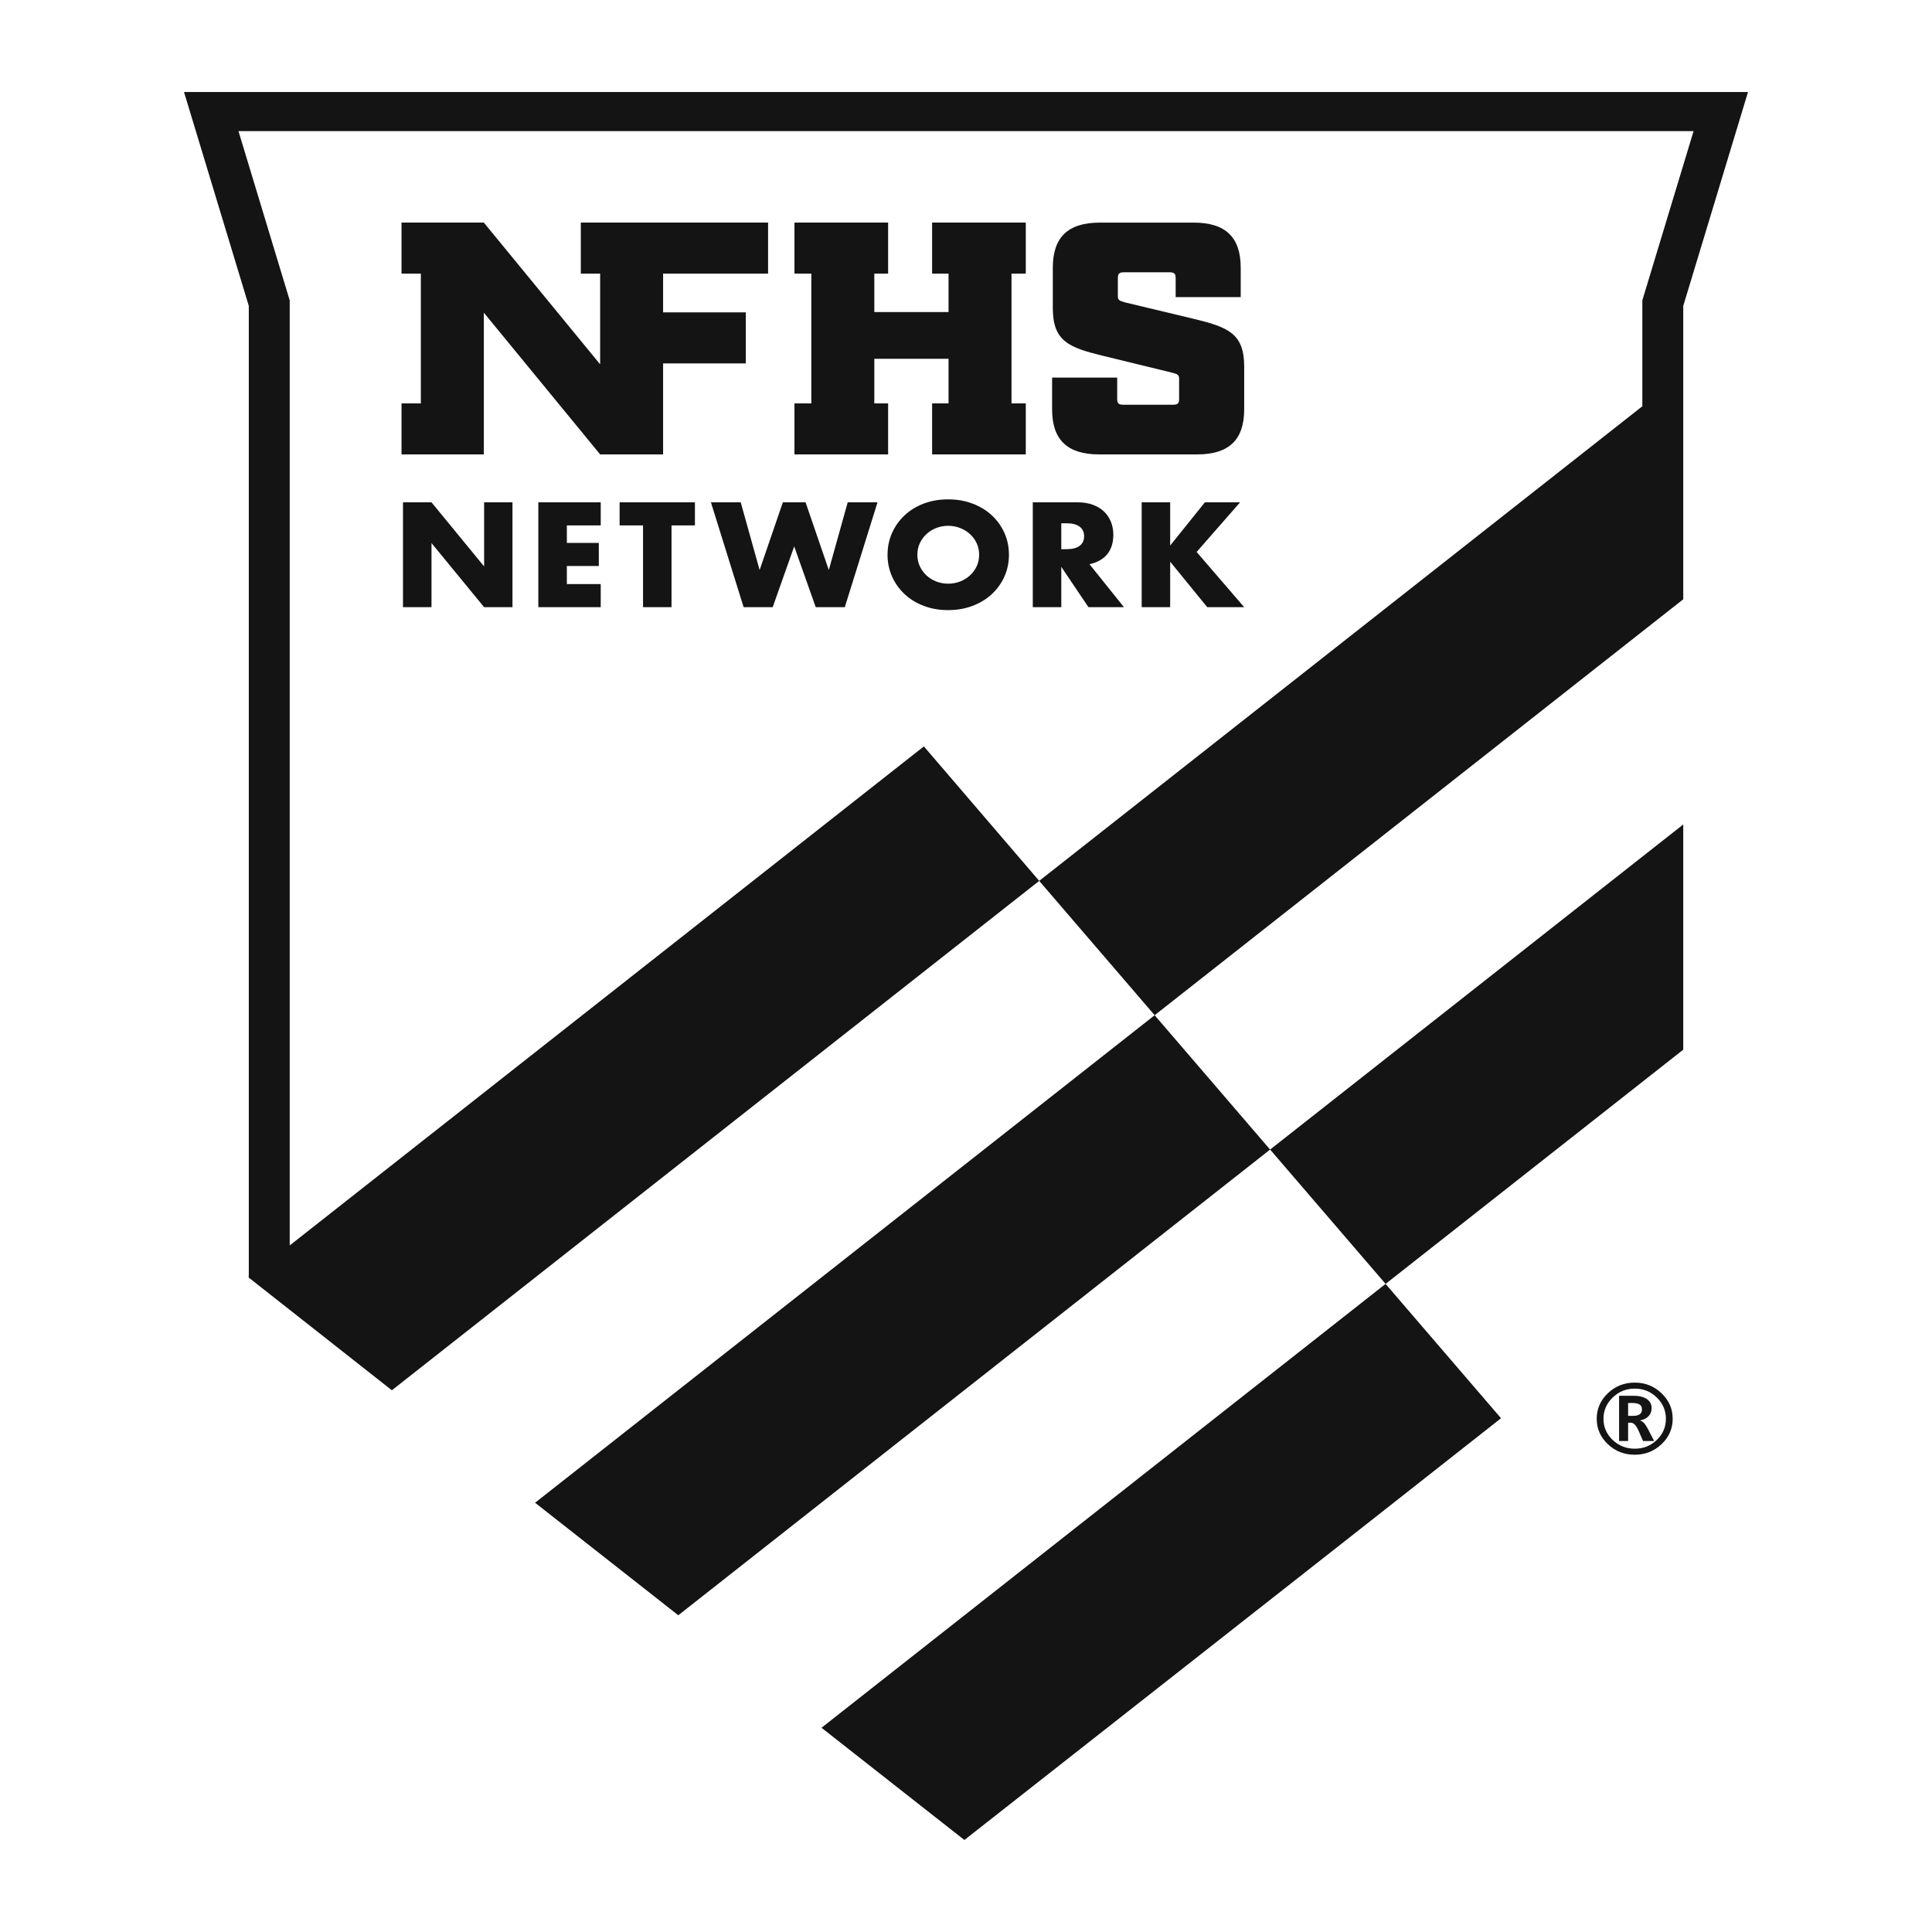 <svg width="90" height="90" viewBox="0 0 90 90" fill="none" xmlns="http://www.w3.org/2000/svg">
<path fill-rule="evenodd" clip-rule="evenodd" d="M78.412 14.252L81.429 4.286H8.572L11.59 14.252V59.379L11.584 59.523L11.591 59.518L18.255 64.764L18.259 64.761L48.41 41.035L53.788 47.293L78.412 27.917V14.252ZM53.788 47.293L59.166 53.551L31.597 75.245L24.926 70.004L53.788 47.293ZM64.545 59.809L69.924 66.067L63.255 71.315L44.925 85.714L38.269 80.486L64.545 59.809ZM78.412 38.407V48.898L64.546 59.809L59.167 53.551L78.412 38.407ZM11.109 6.109H78.893L76.506 13.993V18.926L48.41 41.035L43.038 34.77L13.496 58.017V13.993L11.109 6.109ZM76.15 64.407C76.637 64.407 77.054 64.572 77.4 64.903C77.747 65.234 77.92 65.629 77.92 66.091C77.92 66.554 77.747 66.949 77.4 67.276C77.054 67.603 76.637 67.767 76.15 67.767C75.662 67.767 75.245 67.603 74.9 67.276C74.554 66.949 74.381 66.554 74.381 66.091C74.381 65.629 74.554 65.234 74.9 64.903C75.245 64.572 75.662 64.407 76.15 64.407ZM75.124 65.102C75.409 64.825 75.752 64.687 76.153 64.687C76.556 64.687 76.898 64.825 77.181 65.102C77.463 65.378 77.604 65.709 77.604 66.094C77.604 66.478 77.463 66.807 77.181 67.078C76.898 67.35 76.556 67.486 76.153 67.486C75.752 67.486 75.409 67.35 75.124 67.078C74.839 66.807 74.696 66.478 74.696 66.094C74.696 65.709 74.839 65.378 75.124 65.102ZM76.084 65.02C76.358 65.02 76.569 65.072 76.718 65.174C76.865 65.277 76.939 65.417 76.939 65.595C76.939 65.739 76.894 65.862 76.803 65.963C76.713 66.065 76.579 66.134 76.402 66.169V66.178C76.525 66.202 76.646 66.332 76.767 66.567L77.056 67.127H76.539L76.326 66.64C76.217 66.397 76.1 66.276 75.973 66.276H75.844V67.127H75.424V65.02H76.084ZM75.844 65.357H76.037C76.193 65.357 76.307 65.381 76.38 65.428C76.453 65.476 76.489 65.551 76.489 65.653C76.489 65.855 76.354 65.956 76.083 65.956H75.844V65.357ZM44.169 23.262C44.58 23.262 44.959 23.328 45.307 23.46C45.654 23.592 45.954 23.774 46.204 24.008C46.455 24.241 46.65 24.514 46.791 24.828C46.93 25.141 47 25.479 47 25.842C47 26.204 46.93 26.543 46.791 26.856C46.65 27.169 46.455 27.442 46.204 27.675C45.954 27.909 45.654 28.091 45.307 28.223C44.959 28.355 44.58 28.421 44.169 28.421C43.754 28.421 43.374 28.355 43.028 28.223C42.683 28.091 42.386 27.909 42.138 27.675C41.889 27.442 41.695 27.169 41.555 26.856C41.416 26.543 41.345 26.204 41.345 25.842C41.345 25.479 41.416 25.141 41.555 24.828C41.695 24.514 41.889 24.241 42.138 24.008C42.386 23.774 42.683 23.592 43.028 23.46C43.374 23.328 43.754 23.262 44.169 23.262ZM50.922 23.519C50.71 23.439 50.462 23.399 50.177 23.399H48.111V28.285H49.439V26.406L50.705 28.285H52.358L50.753 26.283C51.118 26.201 51.395 26.044 51.583 25.813C51.769 25.582 51.863 25.281 51.863 24.909C51.863 24.702 51.828 24.507 51.758 24.326C51.689 24.145 51.584 23.985 51.447 23.846C51.309 23.708 51.134 23.599 50.922 23.519ZM20.101 23.399L22.552 26.387V23.399H23.873V28.285H22.552L20.101 25.298V28.285H18.773V23.399H20.101ZM27.984 24.475V23.399H25.078V28.285H27.984V27.209H26.406V26.367H27.895V25.291H26.406V24.475H27.984ZM32.372 23.399V24.475H31.282V28.285H29.955V24.475H28.864V23.399H32.372ZM35.386 26.555L34.505 23.399H33.117L34.641 28.285H35.995L36.997 25.453L38 28.285H39.354L40.878 23.399H39.49L38.609 26.555L37.526 23.399H36.469L35.386 26.555ZM54.511 23.399V25.414L56.13 23.399H57.769L55.744 25.713L57.959 28.285H56.238L54.511 26.166V28.285H53.184V23.399H54.511ZM43.618 24.595C43.792 24.528 43.976 24.494 44.17 24.494C44.364 24.494 44.548 24.528 44.722 24.595C44.896 24.662 45.049 24.756 45.182 24.877C45.316 24.997 45.42 25.14 45.497 25.304C45.574 25.468 45.612 25.648 45.612 25.842C45.612 26.036 45.574 26.216 45.497 26.38C45.42 26.544 45.316 26.686 45.182 26.808C45.049 26.928 44.896 27.022 44.722 27.09C44.548 27.156 44.364 27.19 44.17 27.19C43.976 27.19 43.792 27.156 43.618 27.09C43.444 27.022 43.292 26.928 43.161 26.808C43.03 26.686 42.926 26.544 42.849 26.38C42.772 26.216 42.734 26.036 42.734 25.842C42.734 25.648 42.772 25.468 42.849 25.304C42.926 25.14 43.03 24.997 43.161 24.877C43.292 24.756 43.444 24.662 43.618 24.595ZM49.689 24.377H49.439V25.583H49.689C49.951 25.583 50.153 25.531 50.292 25.427C50.432 25.323 50.502 25.174 50.502 24.98C50.502 24.785 50.432 24.636 50.292 24.533C50.153 24.429 49.951 24.377 49.689 24.377ZM57.797 12.468C57.797 11.049 57.088 10.37 55.605 10.37H51.236C49.753 10.37 49.044 11.049 49.044 12.468V14.35C49.044 15.892 49.785 16.186 51.365 16.571L54.589 17.358C54.847 17.419 54.928 17.466 54.928 17.636V18.577C54.928 18.792 54.864 18.854 54.638 18.854H52.333C52.107 18.854 52.043 18.792 52.043 18.577V17.589H49.011V19.07C49.011 20.489 49.721 21.168 51.204 21.168H55.766C57.249 21.168 57.959 20.489 57.959 19.07V17.08C57.959 15.538 57.217 15.245 55.637 14.859L52.413 14.088C52.123 14.011 52.074 13.964 52.074 13.795V12.962C52.074 12.746 52.139 12.684 52.365 12.684H54.477C54.702 12.684 54.767 12.746 54.767 12.962V13.841H57.797V12.468ZM22.539 10.369L27.957 16.972V12.747H27.057V10.369H35.78V12.747H30.89V14.551H34.743V16.929H30.89V21.168H27.957L22.539 14.566V21.168H18.705V18.791H19.605V12.747H18.705V10.369H22.539ZM41.372 12.747V10.369H37.009V12.747H37.795V18.791H37.009V21.168H41.372V18.791H40.729V16.714H44.187V18.791H43.421V21.168H47.785V18.791H47.12V12.747H47.785V10.369H43.421V12.747H44.187V14.537H40.729V12.747H41.372Z" fill="#141414"/>
</svg>
